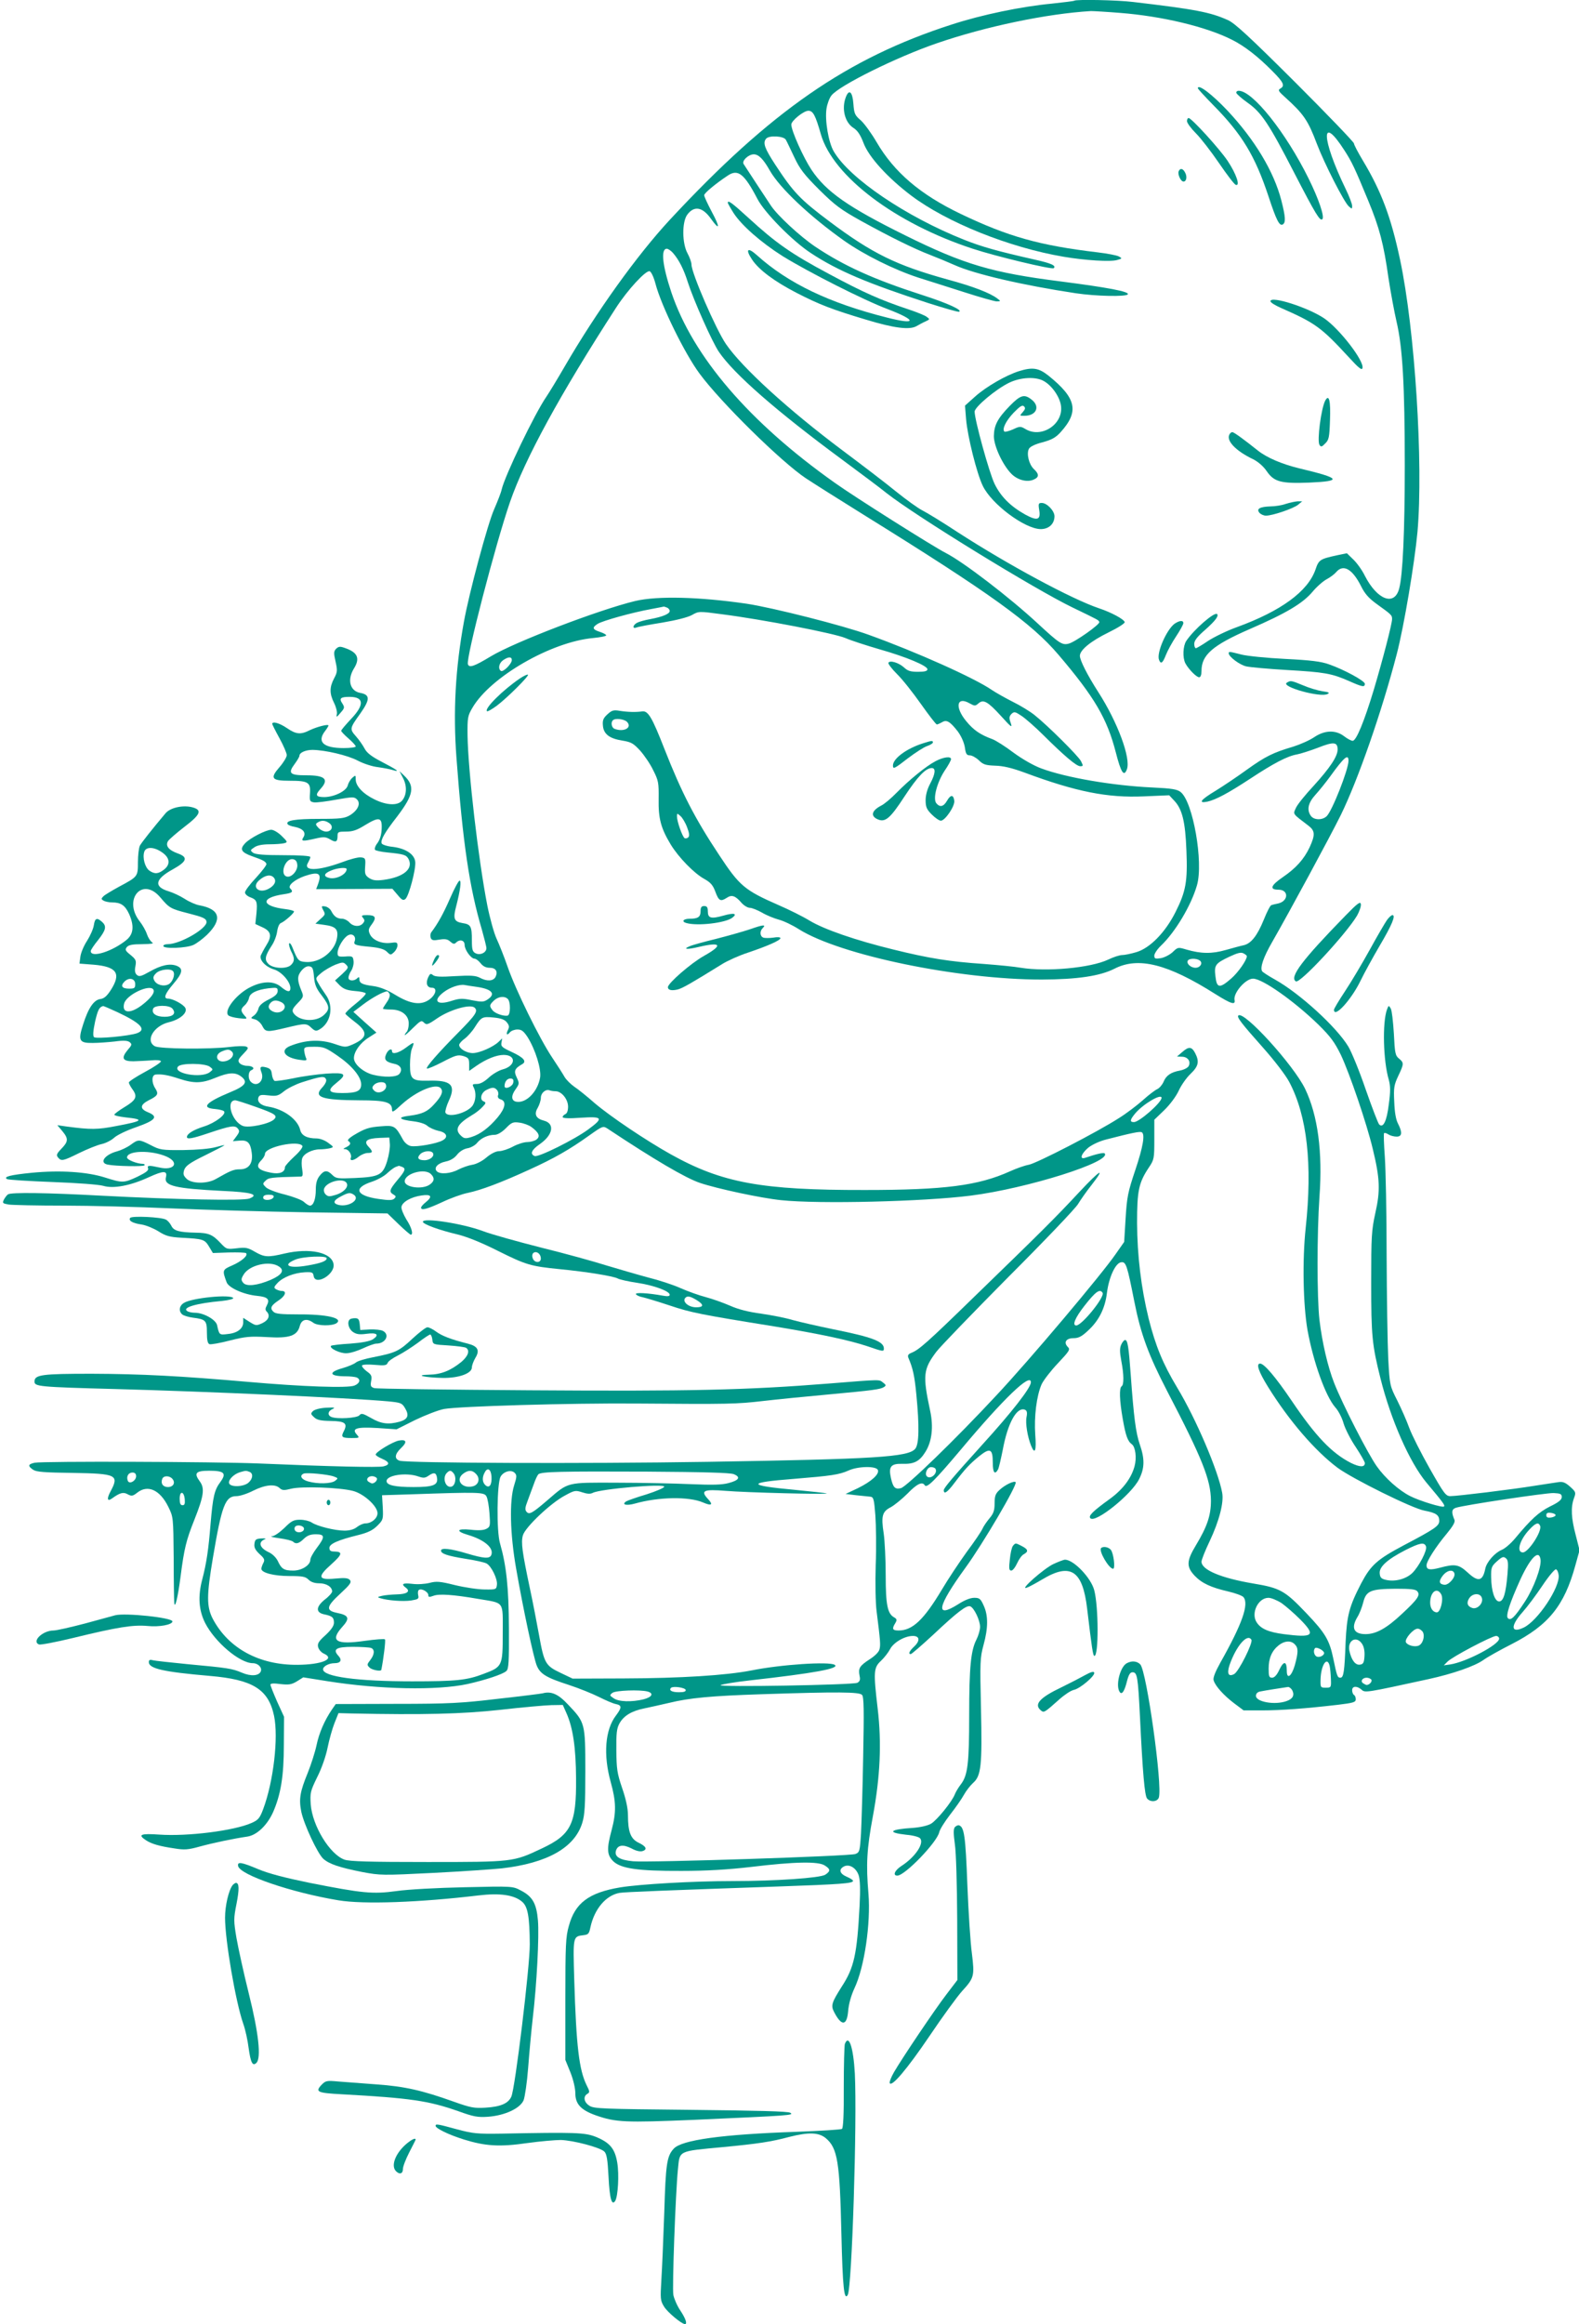 <?xml version="1.0" standalone="no"?>
<!DOCTYPE svg PUBLIC "-//W3C//DTD SVG 20010904//EN"
 "http://www.w3.org/TR/2001/REC-SVG-20010904/DTD/svg10.dtd">
<svg version="1.0" xmlns="http://www.w3.org/2000/svg"
 width="870pt" height="1280pt" viewBox="0 0 870 1280"
 preserveAspectRatio="xMidYMid meet">
<g transform="translate(0,1280) scale(0.1,-0.1)"
fill="#009688" stroke="none">
<path d="M5919 12796 c-2 -2 -58 -9 -124 -16 -168 -16 -385 -61 -551 -115
-575 -185 -997 -477 -1552 -1074 -182 -196 -405 -507 -581 -810 -40 -69 -85
-143 -100 -165 -65 -94 -229 -435 -247 -512 -3 -16 -22 -64 -41 -108 -35 -77
-139 -464 -167 -621 -47 -258 -60 -495 -41 -749 35 -468 71 -713 140 -946 13
-47 25 -93 25 -102 0 -25 -35 -41 -60 -28 -17 9 -20 21 -20 70 0 79 -6 89 -51
96 -48 8 -54 24 -35 95 22 86 29 139 18 139 -5 0 -29 -44 -52 -97 -37 -85 -67
-139 -104 -188 -5 -7 -6 -20 -3 -30 6 -14 14 -16 48 -10 31 5 45 3 60 -11 15
-13 22 -15 31 -6 21 21 48 14 48 -12 0 -27 35 -76 55 -76 7 0 22 -11 33 -25
13 -17 30 -25 50 -25 34 0 47 -21 32 -51 -13 -23 -47 -25 -86 -4 -23 12 -50
14 -136 9 -79 -5 -111 -4 -123 6 -12 10 -16 8 -26 -13 -15 -33 -6 -57 21 -57
30 0 23 -37 -13 -64 -46 -34 -103 -27 -186 23 -47 29 -87 45 -123 50 -62 8
-78 16 -78 39 0 12 -3 13 -12 4 -17 -17 -48 -15 -48 3 0 9 7 27 16 40 8 13 14
36 12 52 -3 26 -6 28 -46 25 -38 -2 -42 0 -42 20 0 29 33 84 58 97 24 13 46
-7 36 -33 -7 -19 2 -23 89 -31 49 -5 75 -13 89 -27 19 -19 21 -19 39 -2 10 9
19 26 19 37 0 17 -5 19 -38 14 -49 -6 -99 15 -114 48 -10 22 -8 30 11 55 27
37 20 50 -26 50 -30 0 -34 -2 -23 -15 10 -12 10 -18 0 -30 -17 -21 -54 -19
-75 5 -10 11 -28 20 -39 20 -28 0 -45 12 -60 41 -6 13 -22 25 -35 27 -20 3
-21 1 -12 -17 15 -27 15 -27 -15 -54 l-26 -24 50 -7 c61 -8 77 -24 69 -71 -12
-76 -96 -140 -174 -133 -39 3 -43 8 -73 83 -7 17 -15 25 -17 18 -2 -6 3 -25
11 -42 20 -38 20 -55 0 -75 -23 -24 -99 -21 -125 5 -23 23 -19 44 18 101 14
20 27 55 30 78 4 26 12 44 22 47 18 7 71 53 71 63 0 4 -21 10 -47 13 -135 16
-140 63 -10 82 48 7 55 13 36 32 -15 15 23 48 79 68 80 27 97 16 73 -48 l-9
-24 210 1 210 1 29 -34 c23 -28 31 -32 43 -22 19 16 58 163 54 204 -4 42 -52
74 -124 83 -31 3 -58 12 -61 19 -7 19 16 59 86 149 91 120 99 167 36 226 l-24
23 20 -39 c23 -44 20 -95 -7 -125 -25 -27 -85 -24 -150 8 -64 31 -104 74 -104
110 0 25 -1 25 -19 9 -11 -10 -22 -29 -25 -42 -8 -31 -74 -63 -128 -64 -48 0
-53 11 -23 44 50 54 27 76 -77 76 -92 0 -103 11 -64 63 14 19 26 39 26 45 0
17 34 32 72 32 71 -1 194 -30 249 -59 32 -17 82 -33 111 -36 29 -4 66 -11 82
-16 45 -14 23 2 -62 46 -56 29 -81 49 -93 72 -9 17 -30 48 -48 68 -35 40 -35
43 24 125 55 78 55 104 -1 114 -56 11 -72 72 -34 134 35 56 21 89 -49 113 -27
10 -35 9 -49 -4 -13 -14 -14 -23 -3 -71 11 -49 10 -58 -8 -92 -26 -49 -26 -84
0 -136 11 -22 18 -50 15 -62 -4 -18 -1 -17 20 8 23 26 24 30 10 52 -19 28 -9
36 40 36 80 0 83 -43 9 -121 -30 -32 -55 -61 -55 -66 0 -4 18 -23 40 -42 22
-19 40 -39 40 -44 0 -5 -30 -9 -67 -9 -109 0 -147 33 -104 91 12 15 21 31 21
33 0 10 -64 -7 -102 -25 -51 -26 -76 -24 -127 11 -41 28 -81 39 -81 23 0 -3
18 -39 40 -79 22 -40 40 -82 40 -93 0 -11 -18 -41 -40 -66 -54 -62 -44 -75 57
-75 101 0 115 -9 111 -68 -3 -44 -1 -47 22 -51 14 -2 69 5 123 15 91 16 99 16
114 1 22 -22 5 -60 -39 -87 -29 -17 -51 -20 -171 -20 -130 0 -185 -9 -172 -29
2 -5 20 -12 39 -15 45 -9 64 -31 48 -57 -15 -23 -6 -24 68 -7 44 10 55 9 79
-5 32 -19 41 -14 41 20 0 21 4 23 47 23 37 0 60 8 105 36 77 47 94 43 91 -20
-1 -33 -9 -59 -23 -79 -13 -16 -18 -33 -13 -38 4 -4 35 -11 68 -14 90 -9 103
-13 116 -36 28 -54 -27 -100 -138 -115 -41 -5 -58 -3 -79 10 -22 15 -25 23
-22 64 3 44 1 47 -23 50 -14 2 -61 -10 -105 -27 -135 -49 -217 -50 -186 -1 6
11 12 24 12 30 0 6 -55 10 -148 10 -108 0 -153 4 -167 13 -17 13 -17 15 6 30
15 11 44 17 84 17 33 0 70 3 81 6 20 5 19 8 -14 40 -19 19 -45 34 -57 34 -29
0 -117 -45 -145 -75 -30 -32 -21 -49 37 -70 63 -22 76 -29 81 -43 2 -6 -24
-40 -57 -76 -34 -36 -61 -72 -61 -81 0 -9 12 -20 27 -26 38 -14 42 -23 36 -90
l-6 -58 39 -18 c48 -22 54 -48 21 -100 -13 -21 -26 -46 -30 -55 -9 -25 26 -63
72 -77 42 -12 91 -68 91 -103 0 -25 -17 -22 -52 7 -38 32 -96 33 -163 1 -78
-36 -154 -131 -127 -158 6 -6 32 -13 59 -16 47 -5 48 -4 30 15 -22 25 -22 36
2 57 11 10 21 28 23 39 4 27 42 46 108 54 46 5 50 4 50 -15 0 -16 -14 -29 -50
-47 -34 -17 -52 -33 -56 -50 -3 -14 -15 -32 -26 -39 -18 -13 -18 -14 6 -20 14
-3 33 -20 41 -36 18 -35 25 -36 133 -10 104 25 111 25 138 -1 18 -17 26 -19
42 -10 65 35 83 129 37 192 -13 19 -32 47 -41 64 -17 29 -16 29 17 57 18 15
53 35 77 45 40 15 44 15 59 0 15 -15 13 -19 -22 -52 l-39 -35 26 -27 c21 -20
39 -27 83 -31 30 -2 58 -8 60 -13 3 -4 -21 -30 -54 -56 -33 -26 -59 -51 -58
-56 1 -4 25 -24 52 -45 74 -56 71 -87 -11 -124 -40 -17 -43 -17 -99 2 -79 27
-160 24 -247 -11 -58 -24 -29 -65 53 -76 39 -6 42 -4 34 13 -4 10 -8 28 -9 39
-1 18 5 20 56 20 51 0 63 -5 127 -49 79 -54 131 -116 131 -158 0 -37 -24 -48
-104 -48 -78 0 -85 14 -31 57 60 48 49 57 -57 50 -51 -4 -133 -15 -183 -26
-49 -10 -95 -16 -102 -14 -6 3 -13 19 -15 36 -2 24 -9 32 -30 38 -34 9 -39 3
-27 -28 17 -46 -26 -84 -59 -51 -17 17 -15 57 3 64 23 9 7 24 -24 24 -16 0
-34 7 -41 15 -11 13 -8 21 20 50 29 30 31 35 16 41 -10 4 -50 3 -89 -2 -115
-14 -388 -11 -414 4 -54 30 -6 112 77 132 62 15 105 52 91 79 -11 20 -69 51
-95 51 -27 0 -18 26 29 81 52 61 56 85 18 100 -37 14 -85 4 -150 -33 -44 -25
-56 -28 -68 -18 -11 9 -14 23 -9 48 6 32 3 38 -27 63 -29 23 -31 29 -20 43 10
12 32 16 85 16 51 1 66 3 54 10 -9 6 -22 26 -28 44 -6 19 -24 51 -39 70 -96
121 13 251 112 134 50 -59 56 -63 154 -88 82 -21 98 -28 101 -46 5 -37 -145
-124 -214 -124 -13 0 -24 -4 -24 -10 0 -17 128 -12 166 6 19 9 52 34 74 55 87
85 73 142 -41 163 -19 3 -56 19 -82 36 -25 16 -64 34 -87 41 -84 25 -77 67 22
121 79 44 86 67 27 88 -50 18 -69 42 -53 68 6 9 46 44 90 78 88 67 99 92 47
107 -51 15 -123 0 -150 -31 -71 -84 -132 -161 -142 -179 -6 -12 -11 -53 -11
-91 0 -80 0 -80 -105 -136 -38 -21 -77 -44 -85 -52 -13 -13 -13 -16 0 -24 8
-5 30 -10 48 -10 48 0 71 -16 93 -63 29 -65 25 -110 -12 -142 -78 -65 -199
-103 -199 -63 0 6 18 33 40 60 44 56 49 77 22 101 -28 25 -39 21 -45 -19 -3
-20 -20 -58 -37 -85 -18 -27 -34 -66 -37 -87 l-5 -39 78 -6 c128 -11 153 -48
95 -139 -22 -34 -37 -47 -57 -50 -36 -4 -67 -48 -96 -140 -29 -89 -22 -103 53
-102 30 0 84 4 121 8 50 7 72 5 83 -4 13 -11 12 -16 -11 -42 -38 -46 -29 -63
31 -63 28 1 72 3 99 5 28 3 51 1 53 -5 1 -5 -38 -32 -87 -58 -50 -27 -90 -53
-90 -59 0 -5 9 -23 21 -39 28 -39 19 -58 -46 -97 -30 -18 -55 -37 -55 -41 0
-5 28 -11 62 -15 106 -11 96 -20 -48 -47 -107 -21 -144 -21 -279 -3 l-49 7 27
-32 c35 -42 34 -58 -5 -98 -26 -27 -29 -35 -18 -48 18 -21 26 -20 117 25 45
22 100 44 123 49 23 5 54 21 69 35 15 14 68 40 121 58 108 38 124 58 66 82
-47 19 -45 41 3 66 51 25 56 35 37 65 -22 33 -21 75 2 77 35 3 68 -3 129 -23
82 -27 125 -26 200 5 73 30 109 32 142 7 39 -30 24 -52 -62 -87 -134 -56 -161
-86 -81 -92 21 -2 43 -7 48 -12 16 -16 -49 -65 -110 -84 -57 -18 -94 -40 -94
-58 0 -14 29 -9 118 21 122 41 146 45 162 26 11 -13 10 -20 -7 -43 l-20 -27
37 3 c44 4 60 -11 67 -67 8 -58 -16 -91 -65 -91 -35 0 -51 -7 -132 -53 -48
-28 -134 -27 -162 1 -18 18 -20 26 -13 49 8 22 31 39 113 79 56 28 105 53 108
56 2 3 -19 -2 -48 -10 -33 -9 -101 -15 -178 -16 -119 -1 -129 1 -179 27 -65
33 -69 33 -111 2 -19 -14 -53 -30 -75 -36 -68 -18 -100 -63 -52 -73 43 -9 198
-12 203 -4 3 4 -1 8 -8 8 -32 0 -88 22 -88 35 0 39 133 42 218 5 73 -33 42
-79 -40 -60 -59 13 -68 12 -62 -5 4 -11 -12 -23 -57 -45 -77 -36 -83 -36 -181
-5 -98 31 -245 41 -402 26 -120 -12 -159 -22 -137 -35 7 -4 119 -11 250 -16
136 -5 256 -14 280 -21 56 -17 150 1 250 47 83 38 105 38 95 -1 -11 -46 52
-61 313 -74 160 -7 203 -20 147 -42 -34 -13 -397 -6 -819 16 -296 16 -494 19
-511 7 -6 -4 -16 -17 -22 -28 -10 -20 -8 -22 26 -28 20 -3 156 -6 302 -6 146
0 411 -7 590 -15 179 -8 521 -18 760 -22 l435 -6 61 -59 c33 -32 64 -58 67
-58 16 0 5 40 -24 84 -16 27 -29 58 -27 69 4 27 53 55 111 63 54 8 62 -6 22
-38 -14 -11 -25 -24 -25 -29 0 -17 32 -9 116 30 46 22 110 45 141 51 72 15
182 56 337 127 139 63 226 113 332 189 76 54 77 54 103 37 258 -171 428 -271
508 -298 95 -32 338 -84 447 -95 207 -22 785 -8 1044 25 314 40 782 188 738
233 -6 5 -44 -3 -108 -25 -32 -10 -20 24 18 56 22 17 62 36 98 45 143 37 188
46 197 40 19 -11 7 -81 -36 -209 -40 -119 -46 -148 -53 -264 l-8 -131 -47 -67
c-77 -112 -474 -583 -658 -779 -225 -242 -494 -502 -525 -510 -32 -8 -43 3
-55 55 -14 64 -1 81 65 79 63 -2 93 14 125 66 36 57 45 138 26 226 -42 196
-38 229 34 325 22 29 202 215 398 413 197 197 369 377 383 401 14 23 46 69 73
103 82 105 50 87 -66 -37 -130 -140 -219 -228 -575 -573 -264 -257 -308 -296
-351 -313 -17 -7 -21 -14 -16 -27 25 -58 34 -99 44 -203 17 -175 15 -272 -6
-298 -38 -46 -220 -57 -1143 -72 -695 -11 -1652 -7 -1698 6 -30 10 -28 36 8
70 35 33 30 49 -13 41 -34 -7 -127 -63 -127 -77 0 -5 16 -15 35 -23 42 -18 45
-33 8 -42 -27 -7 -289 -1 -688 16 -249 10 -1186 13 -1234 4 -37 -8 -39 -18 -8
-39 19 -12 64 -15 219 -17 240 -4 256 -11 207 -102 -22 -41 -18 -58 9 -38 43
31 62 36 86 22 21 -11 28 -10 52 9 58 46 125 16 171 -77 28 -57 28 -57 30
-282 0 -124 2 -234 3 -245 3 -43 20 26 35 143 20 155 31 199 76 312 52 131 58
173 30 211 -34 46 -23 59 52 59 83 0 96 -14 62 -61 -34 -45 -42 -81 -55 -234
-11 -137 -22 -214 -46 -305 -24 -92 -19 -168 16 -238 54 -106 191 -222 263
-222 29 0 52 -24 44 -45 -10 -25 -54 -29 -105 -7 -54 23 -77 26 -302 47 -90 9
-175 18 -187 21 -17 5 -23 2 -23 -10 0 -36 81 -54 335 -76 237 -20 324 -73
355 -220 25 -119 -3 -362 -60 -514 -19 -51 -28 -60 -64 -76 -97 -43 -354 -75
-508 -64 -103 7 -121 0 -74 -31 30 -20 74 -33 156 -45 55 -9 76 -8 140 10 73
20 187 44 263 55 52 8 108 61 141 133 43 98 60 199 60 372 l1 155 -38 83 c-20
46 -37 88 -37 94 0 7 20 8 55 3 47 -5 61 -3 91 15 l35 22 132 -21 c290 -46
605 -52 772 -16 95 21 197 54 215 72 13 11 15 50 14 236 -1 225 -14 345 -49
467 -20 66 -17 330 3 367 16 29 59 41 78 21 12 -12 12 -21 -3 -68 -27 -85 -23
-268 11 -460 39 -224 96 -489 113 -532 19 -47 51 -67 178 -108 55 -18 129 -48
165 -66 36 -18 77 -36 93 -39 34 -7 34 -19 1 -63 -60 -78 -71 -216 -29 -367
30 -108 31 -166 5 -264 -28 -104 -26 -136 8 -171 42 -41 135 -55 377 -54 141
0 255 7 385 22 239 29 369 31 404 8 32 -20 33 -31 3 -51 -28 -18 -272 -35
-512 -35 -214 0 -510 -17 -619 -35 -172 -29 -248 -86 -282 -213 -17 -59 -19
-106 -19 -402 l0 -335 28 -69 c16 -40 27 -88 27 -115 0 -59 31 -92 112 -121
111 -39 162 -41 543 -25 533 24 552 25 529 39 -13 8 -178 12 -549 16 -486 5
-533 6 -558 23 -30 19 -35 51 -11 65 14 8 14 13 -4 48 -41 84 -57 212 -68 579
-7 241 -8 240 51 247 26 3 31 8 38 43 22 102 86 177 161 190 31 5 268 14 871
35 345 12 415 17 415 31 0 5 -16 15 -35 23 -39 17 -45 40 -16 56 30 16 68 -7
82 -48 8 -25 10 -77 5 -171 -14 -264 -30 -338 -98 -442 -55 -87 -61 -104 -43
-139 41 -80 71 -79 78 3 3 39 16 86 35 127 55 116 90 357 77 520 -14 162 -9
248 24 425 41 220 49 406 27 593 -24 204 -23 227 18 265 19 18 41 47 50 64 19
37 80 73 126 73 38 0 41 -27 5 -60 -25 -24 -32 -40 -17 -40 5 0 60 48 123 106
135 127 185 165 205 157 21 -8 54 -77 54 -113 0 -17 -9 -48 -20 -70 -31 -60
-40 -153 -40 -416 0 -266 -8 -331 -45 -380 -14 -18 -29 -43 -34 -56 -15 -40
-98 -142 -131 -162 -19 -11 -59 -20 -99 -23 -130 -8 -147 -26 -37 -38 36 -3
70 -12 76 -20 23 -28 -28 -103 -102 -151 -38 -24 -51 -54 -24 -54 42 0 219
184 231 239 3 15 30 58 60 97 30 38 64 87 76 109 12 22 35 51 50 65 45 39 51
95 44 410 -6 257 -5 280 14 350 26 94 26 163 1 217 -17 38 -23 43 -52 43 -22
0 -54 -13 -88 -35 -130 -82 -117 -15 39 200 97 133 289 460 277 472 -9 9 -59
-15 -89 -43 -22 -20 -27 -33 -27 -74 0 -39 -6 -56 -28 -82 -15 -18 -33 -44
-39 -58 -6 -14 -45 -72 -87 -128 -41 -57 -103 -150 -136 -206 -100 -167 -162
-226 -239 -226 -34 0 -38 9 -18 41 10 17 9 22 -6 31 -37 20 -47 69 -47 232 0
85 -5 189 -11 230 -15 97 -8 121 39 145 20 11 62 45 92 75 52 54 82 68 95 46
11 -18 53 23 198 195 237 283 387 427 387 372 0 -30 -106 -166 -270 -346 -159
-176 -210 -236 -210 -248 0 -26 20 -12 59 40 60 79 82 102 135 146 61 49 76
43 76 -35 0 -54 11 -69 29 -37 5 10 16 59 26 108 27 147 77 238 122 221 11 -5
14 -15 9 -40 -7 -34 5 -108 25 -158 21 -52 30 -29 23 60 -7 99 7 214 35 278
11 23 51 75 90 116 64 68 69 76 54 90 -24 25 -9 48 32 48 27 0 45 9 78 40 61
55 96 124 106 210 11 86 47 164 78 168 27 4 33 -15 73 -217 35 -178 78 -294
180 -491 195 -374 241 -490 242 -605 0 -82 -21 -143 -83 -246 -52 -86 -53
-118 -7 -167 40 -42 90 -65 185 -87 39 -9 77 -23 84 -31 32 -38 -7 -148 -126
-359 -30 -54 -43 -87 -38 -100 9 -31 56 -83 113 -126 l52 -39 102 0 c102 0
240 10 419 31 83 10 97 14 97 30 0 10 -4 21 -10 24 -5 3 -10 15 -10 26 0 24
27 25 52 3 19 -18 24 -17 368 58 133 29 255 71 304 106 22 16 92 55 155 87
203 104 290 211 351 434 l23 83 -21 83 c-25 94 -28 153 -10 203 12 32 11 35
-21 64 -26 23 -40 29 -65 25 -17 -2 -76 -12 -131 -20 -122 -20 -426 -57 -464
-57 -25 0 -35 14 -114 153 -47 83 -98 184 -112 222 -14 39 -44 107 -66 151
-41 81 -42 83 -50 230 -4 82 -8 338 -9 569 0 231 -5 476 -10 545 -5 68 -7 127
-4 129 3 3 14 0 24 -7 11 -7 31 -12 45 -12 30 0 33 22 8 71 -12 22 -19 64 -21
121 -4 77 -1 93 22 142 32 67 32 73 4 96 -20 16 -23 30 -28 136 -4 66 -11 128
-17 139 -11 19 -12 19 -21 -5 -26 -71 -21 -283 10 -387 9 -34 10 -63 0 -135
-11 -93 -31 -133 -53 -111 -6 6 -39 92 -74 192 -34 100 -78 207 -96 237 -65
108 -268 293 -404 369 -36 20 -68 41 -71 46 -12 20 7 77 55 160 99 173 318
578 378 699 96 196 226 569 309 888 40 154 98 500 114 672 33 376 -14 1115
-96 1500 -50 235 -103 376 -205 546 -27 45 -49 87 -49 94 0 7 -145 158 -322
335 -253 252 -334 327 -372 344 -97 44 -182 60 -522 100 -88 11 -316 15 -325
7z m252 -67 c231 -18 475 -76 617 -148 70 -35 144 -93 223 -173 62 -62 70 -81
43 -96 -14 -8 -10 -15 27 -48 102 -92 126 -127 175 -257 42 -110 149 -319 175
-343 18 -16 19 -16 19 2 0 11 -16 53 -36 94 -135 279 -138 417 -6 211 40 -62
56 -95 131 -277 61 -147 85 -238 111 -424 12 -78 32 -187 45 -243 33 -141 45
-349 45 -791 0 -365 -11 -605 -31 -678 -26 -98 -121 -62 -189 71 -15 31 -44
71 -64 90 l-35 34 -58 -12 c-90 -20 -97 -24 -115 -78 -42 -120 -189 -228 -433
-317 -56 -20 -127 -55 -159 -76 -32 -22 -63 -40 -67 -40 -5 0 -9 11 -9 24 0
18 17 40 60 77 56 50 76 76 66 87 -14 14 -128 -85 -170 -148 -18 -28 -21 -91
-5 -123 17 -32 61 -77 76 -77 8 0 13 13 13 35 0 88 61 141 265 230 203 88 293
142 347 206 23 28 59 59 78 69 19 10 43 28 52 39 39 46 89 18 137 -77 21 -43
44 -68 87 -99 82 -59 84 -61 84 -83 0 -26 -52 -226 -101 -390 -52 -172 -96
-280 -116 -280 -8 0 -29 11 -47 25 -47 36 -107 34 -165 -5 -25 -17 -77 -40
-115 -52 -112 -33 -154 -54 -256 -127 -52 -38 -130 -90 -172 -116 -83 -50 -99
-71 -45 -60 47 11 113 46 235 126 129 85 205 125 258 134 21 4 74 21 116 37
86 34 108 32 108 -10 0 -38 -42 -101 -134 -202 -43 -46 -86 -99 -95 -118 -17
-38 -23 -30 69 -100 36 -28 37 -50 6 -118 -31 -66 -76 -116 -148 -165 -67 -46
-75 -69 -24 -69 58 0 56 -63 -2 -76 -15 -3 -32 -7 -37 -9 -6 -1 -25 -38 -42
-81 -36 -88 -70 -131 -111 -140 -15 -3 -59 -15 -98 -26 -77 -22 -136 -21 -216
2 -47 14 -48 14 -76 -13 -16 -15 -45 -30 -65 -34 -32 -5 -37 -3 -37 14 0 10
16 35 36 54 80 76 167 222 199 333 37 126 -22 461 -90 514 -19 15 -48 20 -157
25 -216 10 -474 54 -611 105 -41 15 -104 51 -153 87 -45 34 -97 67 -116 74
-68 25 -104 50 -145 100 -64 78 -51 138 20 97 27 -15 31 -15 48 0 27 24 51 11
124 -69 57 -63 64 -68 54 -39 -10 28 -9 36 4 50 15 14 20 13 56 -11 22 -15 75
-61 118 -104 118 -117 184 -173 205 -173 17 0 17 2 4 28 -15 29 -183 196 -256
254 -25 20 -79 53 -120 73 -41 21 -93 50 -115 65 -96 66 -415 209 -679 304
-140 51 -527 149 -672 171 -261 38 -491 44 -614 15 -199 -48 -663 -225 -796
-305 -91 -55 -119 -65 -126 -43 -11 33 152 661 232 893 83 240 276 593 583
1068 65 101 167 211 187 203 9 -4 23 -35 32 -70 32 -121 160 -382 242 -493
117 -159 452 -488 586 -577 36 -24 180 -115 320 -202 695 -431 923 -595 1072
-770 200 -235 268 -352 316 -538 29 -113 45 -136 61 -93 23 60 -51 260 -158
426 -61 95 -101 175 -101 199 0 32 60 81 158 129 51 25 91 50 89 57 -5 16 -73
53 -142 76 -149 50 -502 240 -780 420 -82 54 -169 107 -193 119 -24 12 -89 59
-145 104 -56 46 -190 148 -297 228 -295 221 -550 453 -640 584 -55 80 -190
391 -190 438 0 12 -10 40 -22 62 -30 55 -31 173 -1 213 38 51 85 42 131 -24
49 -68 50 -46 3 41 -22 42 -41 82 -41 90 0 11 62 63 130 108 56 38 91 10 163
-128 39 -76 195 -234 295 -299 147 -97 313 -167 646 -275 88 -28 164 -50 170
-48 23 8 -62 47 -202 92 -267 86 -431 160 -591 267 -84 57 -207 171 -243 225
-23 34 -131 199 -151 230 -11 17 27 53 56 53 27 0 53 -26 89 -90 55 -96 219
-251 408 -385 112 -79 278 -161 410 -204 52 -16 166 -53 252 -80 87 -28 168
-51 180 -51 23 1 23 1 3 16 -39 30 -131 66 -275 105 -282 78 -414 143 -648
318 -164 123 -200 161 -301 315 -58 89 -69 119 -50 142 16 20 99 15 109 -6 5
-8 25 -51 46 -95 31 -66 54 -96 138 -180 88 -87 118 -109 231 -172 167 -92
292 -153 380 -187 39 -15 99 -40 135 -56 111 -50 381 -112 667 -155 114 -17
279 -20 287 -6 10 15 -113 38 -370 71 -378 48 -532 93 -859 255 -313 155 -433
239 -514 360 -45 68 -111 215 -111 249 0 21 68 76 94 76 26 0 39 -25 69 -130
67 -231 411 -491 837 -630 127 -42 437 -116 446 -107 15 14 -14 27 -104 47
-208 47 -293 71 -391 110 -319 127 -630 337 -717 486 -29 49 -50 172 -40 236
4 26 16 58 27 72 43 55 358 211 579 287 269 93 610 164 851 178 14 0 86 -4
160 -10z m-2464 -1321 c34 -39 60 -90 83 -163 32 -99 133 -327 171 -383 83
-122 318 -327 677 -592 97 -72 209 -155 247 -186 160 -126 821 -532 1025 -630
147 -71 143 -69 147 -80 4 -13 -135 -111 -169 -119 -36 -9 -51 1 -169 110
-155 144 -412 341 -509 390 -70 36 -503 309 -612 387 -470 333 -780 694 -899
1048 -50 150 -59 240 -25 240 7 0 22 -10 33 -22z m-33 -1954 c9 -3 16 -12 16
-19 0 -16 -39 -32 -108 -45 -29 -5 -61 -14 -72 -20 -24 -13 -27 -35 -3 -26 9
4 73 16 142 27 77 13 141 29 164 42 37 21 38 21 165 4 226 -29 618 -105 680
-131 32 -14 116 -41 188 -62 148 -42 264 -91 264 -110 0 -10 -15 -14 -52 -14
-41 0 -57 5 -77 24 -29 26 -77 41 -86 26 -3 -5 18 -33 47 -62 30 -29 89 -104
132 -165 44 -62 83 -113 88 -113 4 0 17 6 28 12 25 16 44 5 87 -50 19 -26 34
-59 39 -87 5 -37 10 -45 27 -45 12 0 34 -12 50 -27 24 -24 38 -28 90 -30 44
-1 91 -12 162 -38 285 -106 457 -140 658 -131 l139 6 29 -31 c43 -46 60 -115
66 -274 7 -169 -3 -225 -60 -338 -56 -112 -141 -199 -216 -221 -30 -9 -65 -16
-78 -16 -14 0 -48 -11 -77 -25 -97 -46 -339 -68 -481 -45 -33 6 -125 15 -205
21 -190 13 -301 31 -496 79 -209 51 -383 111 -464 160 -36 22 -112 60 -170 85
-187 82 -215 105 -327 275 -135 203 -208 346 -302 585 -68 174 -90 211 -122
207 -35 -5 -79 -4 -124 3 -34 6 -44 3 -68 -19 -23 -21 -28 -33 -25 -63 4 -46
36 -71 108 -82 48 -8 60 -15 97 -55 23 -26 56 -74 72 -108 29 -57 31 -69 30
-157 -2 -109 12 -162 67 -253 43 -70 128 -158 185 -189 34 -19 47 -34 60 -69
19 -52 29 -57 63 -35 28 19 48 12 83 -29 13 -14 33 -26 45 -26 11 0 41 -12 66
-26 25 -15 67 -32 93 -39 27 -7 77 -31 111 -53 229 -143 877 -277 1338 -277
196 1 320 19 401 60 131 67 293 26 554 -139 89 -56 113 -63 107 -33 -7 39 61
117 102 117 52 0 227 -124 360 -253 68 -67 90 -98 124 -167 48 -102 142 -376
176 -519 39 -161 42 -228 14 -351 -21 -96 -23 -128 -23 -385 0 -293 5 -342 51
-526 57 -228 160 -462 253 -574 94 -112 104 -126 97 -132 -8 -8 -135 31 -186
57 -62 31 -139 100 -184 164 -48 67 -190 344 -235 459 -35 89 -66 222 -81 347
-14 123 -14 477 0 679 18 246 -9 448 -79 594 -64 132 -338 433 -368 404 -9 -9
14 -40 136 -177 63 -71 126 -153 145 -190 98 -186 128 -451 90 -804 -19 -178
-14 -422 10 -561 32 -176 99 -364 153 -426 17 -18 38 -59 46 -89 9 -30 39 -89
67 -130 27 -41 50 -81 50 -88 0 -24 -28 -23 -77 1 -105 54 -193 145 -326 342
-90 133 -152 205 -174 205 -24 0 -8 -45 44 -129 117 -188 260 -353 383 -445
83 -61 414 -225 479 -236 63 -12 81 -24 81 -56 0 -28 -23 -44 -196 -135 -147
-78 -181 -109 -234 -209 -67 -129 -79 -178 -86 -324 -6 -164 -11 -196 -29
-196 -16 0 -19 9 -39 106 -21 101 -44 140 -148 249 -119 125 -144 139 -294
164 -177 30 -284 75 -284 120 0 10 20 61 45 113 52 110 79 213 69 266 -22 122
-145 409 -247 578 -80 133 -120 231 -158 381 -42 172 -63 347 -64 528 0 177 9
221 65 305 29 43 30 50 30 154 l0 109 55 53 c32 31 65 76 79 106 13 29 42 71
65 93 45 43 50 68 26 115 -19 36 -35 38 -72 5 l-28 -24 27 -1 c32 0 51 -26 37
-52 -5 -9 -26 -20 -47 -24 -50 -9 -77 -27 -91 -62 -7 -16 -22 -34 -34 -40 -12
-5 -49 -33 -82 -63 -33 -29 -91 -73 -130 -97 -116 -75 -455 -250 -497 -257
-22 -4 -68 -20 -103 -36 -175 -79 -361 -103 -800 -103 -570 -1 -787 39 -1070
197 -136 76 -331 207 -418 281 -42 37 -93 78 -113 91 -20 14 -44 38 -53 53 -9
16 -40 65 -69 108 -69 103 -201 372 -245 499 -19 55 -47 125 -61 155 -14 30
-37 113 -51 183 -49 249 -106 738 -109 937 -1 98 1 108 27 152 99 170 434 363
665 384 40 4 72 10 72 15 0 4 -16 13 -35 19 -41 13 -44 24 -12 44 26 17 192
63 292 81 39 7 71 14 72 14 1 1 8 -2 17 -5z m-854 -289 c0 -21 -47 -68 -60
-60 -17 11 -11 43 12 59 29 20 48 20 48 1z m634 -340 c32 -32 -16 -59 -68 -39
-16 6 -22 35 -9 47 12 13 61 7 77 -8z m3976 -215 c0 -48 -91 -279 -121 -306
-24 -22 -69 -21 -86 2 -24 33 -16 72 25 117 21 23 58 69 82 102 75 104 100
126 100 85z m-3644 -367 c12 -31 14 -47 6 -55 -5 -5 -15 -7 -20 -4 -12 7 -42
92 -42 119 0 19 1 19 20 2 10 -9 27 -37 36 -62z m-1971 23 c24 -17 13 -46 -18
-46 -13 0 -32 9 -43 21 -16 17 -16 22 -4 29 21 14 43 12 65 -4z m-924 -159
c45 -30 50 -67 13 -96 -32 -25 -52 -26 -81 -6 -24 17 -39 71 -28 104 9 28 52
28 96 -2z m747 -69 c4 -31 -30 -71 -56 -66 -43 8 -12 102 31 96 15 -2 23 -11
25 -30z m272 -25 c-1 -29 -59 -58 -97 -48 -32 8 -29 24 10 40 34 15 87 20 87
8z m-401 -47 c16 -19 4 -44 -31 -62 -53 -27 -93 11 -50 48 33 29 64 34 81 14z
m5361 -432 c0 -21 -47 -89 -86 -123 -64 -56 -80 -54 -87 11 -8 63 -1 72 77
109 45 21 64 26 78 18 10 -5 18 -12 18 -15z m-261 -23 c21 -13 5 -41 -22 -41
-27 0 -52 24 -42 40 8 12 45 13 64 1z m-4879 -91 c4 -44 13 -65 43 -103 43
-57 46 -75 13 -106 -45 -43 -140 -36 -170 11 -8 14 -4 24 24 53 33 34 34 37
21 68 -24 58 -24 81 -1 110 15 18 30 27 44 25 18 -3 22 -11 26 -58z m-775 29
c11 -17 -4 -58 -26 -70 -27 -14 -66 -4 -79 21 -8 15 -6 24 10 40 22 22 84 28
95 9z m-210 -69 c0 -22 -4 -25 -34 -25 -39 0 -49 15 -25 39 25 25 59 17 59
-14z m1880 -15 c86 -12 109 -39 61 -70 -21 -14 -32 -14 -85 -4 -52 11 -68 11
-112 -3 -83 -27 -107 0 -44 48 36 27 87 44 115 39 8 -2 38 -6 65 -10z m-1780
-15 c10 -16 -13 -47 -62 -85 -65 -50 -113 -46 -99 8 12 48 141 109 161 77z
m1302 -26 c3 -8 -4 -28 -16 -44 -11 -16 -21 -32 -21 -35 0 -3 20 -5 44 -5 60
0 100 -33 98 -80 0 -18 -6 -38 -11 -43 -6 -6 -11 -14 -11 -18 0 -3 20 14 45
39 42 41 47 44 61 30 14 -14 21 -12 72 23 70 48 181 80 206 60 22 -19 9 -39
-93 -142 -105 -106 -176 -187 -169 -194 3 -3 42 13 86 36 71 37 84 41 114 33
29 -9 33 -14 33 -46 l0 -36 40 28 c55 38 111 60 150 60 71 0 67 -61 -6 -80
-22 -6 -57 -27 -77 -46 -24 -22 -46 -34 -64 -34 -25 0 -27 -2 -18 -19 15 -29
12 -73 -6 -100 -30 -42 -138 -70 -150 -38 -2 7 6 37 20 67 39 85 11 112 -115
108 -89 -2 -100 8 -100 88 0 32 4 72 10 87 16 41 15 42 -31 8 -41 -31 -78 -40
-78 -21 0 19 -21 10 -32 -15 -14 -31 -3 -44 44 -54 36 -7 48 -32 28 -56 -15
-18 -83 -20 -146 -4 -53 14 -104 58 -104 91 0 36 35 85 82 114 l42 27 -64 57
-63 57 54 41 c49 37 111 71 132 72 4 0 10 -7 14 -16z m651 -26 c16 -16 15 -85
0 -91 -20 -6 -72 11 -85 30 -18 23 -16 29 9 53 24 22 58 26 76 8z m-1247 -18
c44 -24 -1 -72 -47 -51 -26 12 -31 30 -12 49 15 15 33 15 59 2z m-905 -54
c128 -60 163 -96 110 -116 -43 -16 -227 -33 -238 -22 -7 7 -5 34 6 86 15 64
23 80 44 85 2 1 37 -14 78 -33z m304 19 c22 -27 4 -45 -43 -45 -47 0 -74 19
-63 45 7 20 89 21 106 0z m1842 -75 c14 -17 15 -26 7 -42 -13 -25 -6 -34 11
-13 7 8 25 15 41 15 23 0 34 -9 56 -42 43 -69 76 -175 69 -222 -13 -77 -75
-142 -129 -134 -30 4 -33 32 -6 69 21 30 21 33 6 65 -17 35 -12 49 30 73 27
15 8 37 -57 67 -54 25 -61 31 -57 52 l4 23 -21 -20 c-30 -28 -105 -61 -141
-61 -34 0 -75 24 -75 45 0 7 14 23 31 35 16 12 42 41 56 64 35 55 40 58 103
52 40 -4 60 -11 72 -26z m-1514 -162 c16 -16 -2 -44 -34 -52 -50 -13 -68 35
-20 54 29 12 40 12 54 -2z m-122 -83 c19 -15 19 -15 0 -30 -47 -36 -207 -7
-175 31 16 20 148 19 175 -1z m641 -71 c3 -9 -6 -27 -23 -45 -49 -52 1 -68
206 -69 146 0 180 -10 180 -52 0 -17 9 -12 54 30 82 74 190 119 215 88 15 -18
3 -45 -38 -89 -36 -40 -66 -53 -135 -62 -69 -8 -60 -21 24 -31 32 -4 64 -14
75 -25 12 -10 38 -22 60 -27 47 -9 57 -35 23 -53 -32 -18 -142 -37 -174 -31
-16 3 -33 17 -43 34 -42 77 -48 81 -120 75 -69 -5 -90 -12 -155 -51 -22 -14
-34 -26 -27 -30 17 -11 13 -22 -11 -34 -18 -8 -19 -11 -6 -11 19 -1 38 -30 31
-48 -7 -19 16 -16 44 7 14 11 36 20 49 20 29 0 30 7 4 35 -28 30 -9 45 61 48
l54 2 3 -35 c2 -19 -5 -62 -15 -95 -24 -77 -44 -87 -179 -93 -93 -4 -103 -3
-123 17 -28 28 -45 27 -70 -5 -15 -19 -21 -41 -21 -76 0 -52 -13 -88 -32 -88
-7 0 -21 9 -33 20 -11 11 -59 29 -105 41 -47 11 -94 29 -105 40 -18 18 -19 20
-2 36 17 17 29 19 195 23 10 0 12 10 7 40 -4 21 -4 48 0 60 8 26 55 50 97 50
18 0 43 3 56 6 22 6 22 7 -10 30 -18 14 -46 24 -64 24 -52 0 -83 16 -90 47
-14 58 -90 114 -175 128 -42 6 -64 27 -55 51 5 14 16 16 56 11 43 -5 53 -3 85
23 20 16 64 38 98 49 107 34 126 37 134 15z m1031 -16 c-3 -23 -48 -41 -48
-20 0 24 14 42 32 42 14 0 19 -6 16 -22z m-704 -7 c19 -31 -36 -64 -62 -38
-13 13 -13 19 -2 31 14 17 55 22 64 7z m615 -35 c6 -7 9 -20 5 -29 -3 -10 2
-18 15 -22 32 -10 26 -47 -17 -99 -48 -57 -96 -93 -144 -108 -33 -10 -41 -9
-58 7 -37 34 -20 65 60 113 20 11 46 32 58 45 20 21 21 25 7 31 -24 9 -15 48
15 63 32 16 45 16 59 -1z m322 -6 c33 0 69 -44 69 -85 0 -22 -6 -38 -15 -41
-8 -4 -15 -11 -15 -16 0 -7 33 -9 100 -4 121 8 127 -1 43 -63 -75 -56 -276
-156 -297 -148 -28 11 -17 35 30 67 71 50 82 112 21 128 -44 11 -56 35 -34 71
9 16 17 41 17 55 0 26 26 49 48 41 8 -3 22 -5 33 -5z m3339 -37 c-2 -27 -123
-133 -152 -133 -25 0 -22 13 7 48 44 52 146 112 145 85z m-4994 -48 c111 -39
125 -49 104 -70 -25 -25 -141 -49 -172 -36 -61 24 -95 141 -42 141 7 0 57 -16
110 -35z m1522 -112 c42 -31 50 -52 28 -69 -11 -8 -34 -14 -51 -14 -18 0 -53
-11 -79 -25 -26 -14 -60 -25 -76 -25 -17 0 -44 -13 -70 -35 -23 -20 -57 -37
-78 -40 -20 -3 -54 -15 -76 -26 -42 -23 -101 -28 -119 -10 -19 19 5 45 49 54
25 5 47 18 62 37 14 18 36 32 58 36 19 3 43 17 53 30 21 26 60 44 97 44 15 0
39 14 61 36 32 33 40 36 76 31 22 -3 52 -14 65 -24z m-1262 -104 c4 -7 -15
-32 -45 -59 -28 -26 -51 -52 -51 -58 0 -28 -29 -40 -76 -31 -74 14 -89 34 -54
69 11 11 20 27 20 35 0 38 185 77 206 44z m719 -39 c11 -17 -15 -40 -46 -40
-35 0 -44 13 -23 34 18 18 60 21 69 6z m-171 -76 c24 -9 20 -21 -24 -73 -44
-53 -48 -65 -22 -80 14 -8 15 -12 5 -22 -10 -10 -29 -11 -89 -2 -124 18 -139
61 -34 95 30 10 68 31 84 47 17 16 38 31 46 34 8 3 16 6 17 6 1 1 8 -2 17 -5z
m160 -40 c22 -21 20 -40 -6 -58 -40 -29 -138 -16 -138 18 0 43 110 74 144 40z
m-466 -47 c17 -21 -12 -54 -59 -68 -33 -10 -42 -10 -55 3 -8 8 -12 22 -8 32
14 37 100 60 122 33z m40 -66 c41 -26 -26 -71 -83 -57 -34 9 -28 26 16 48 38
20 48 21 67 9z m-440 -13 c-7 -20 -58 -23 -58 -4 0 11 10 16 31 16 20 0 29 -4
27 -12z m4567 -528 c14 -22 -114 -180 -145 -180 -24 0 -6 43 45 108 61 78 85
96 100 72z m-1238 -976 c9 -23 -35 -63 -110 -100 l-68 -32 58 -7 c32 -3 67 -7
78 -8 18 -2 21 -12 28 -102 4 -55 6 -179 2 -275 -3 -97 -1 -211 5 -255 21
-166 22 -184 16 -208 -3 -15 -25 -37 -55 -56 -55 -36 -63 -49 -55 -90 5 -22 2
-31 -12 -39 -25 -12 -774 -25 -754 -13 8 5 80 17 160 26 357 40 500 66 469 86
-31 19 -296 2 -459 -31 -139 -27 -387 -43 -705 -44 l-280 -1 -67 32 c-82 39
-90 52 -118 208 -12 66 -34 181 -50 255 -43 204 -50 254 -39 294 12 44 154
179 233 220 51 28 57 29 94 17 27 -9 45 -10 58 -3 42 22 394 52 394 34 0 -6
-44 -25 -97 -42 -54 -16 -105 -34 -113 -39 -27 -18 1 -25 48 -12 131 37 297
40 376 6 46 -20 57 -13 28 18 -45 48 -26 56 98 46 105 -9 569 -21 555 -14 -5
2 -86 11 -179 20 -262 24 -263 40 -3 60 208 17 250 23 302 46 52 24 153 26
162 3z m317 7 c15 -24 -27 -62 -47 -42 -14 14 2 51 23 51 10 0 21 -4 24 -9z
m-2446 -42 c3 -46 -11 -67 -32 -50 -19 16 -21 44 -5 72 15 29 34 18 37 -22z
m-1334 25 c22 -8 20 -37 -4 -59 -27 -25 -103 -27 -108 -3 -4 19 27 50 61 60
31 9 33 9 51 2z m1125 -8 c18 -22 10 -70 -13 -74 -32 -7 -50 50 -24 76 16 16
23 15 37 -2z m125 -5 c23 -25 13 -59 -19 -67 -58 -14 -97 34 -55 68 29 23 53
23 74 -1z m1419 0 c40 -16 29 -34 -29 -49 -37 -10 -89 -11 -209 -6 -88 4 -270
8 -405 8 -281 1 -266 5 -382 -95 -85 -73 -102 -83 -117 -65 -9 10 -8 24 5 57
9 24 24 66 34 92 9 27 21 52 26 57 15 15 127 17 599 15 309 -2 459 -6 478 -14z
m-3293 -11 c0 -26 -38 -47 -46 -25 -9 23 3 45 26 45 13 0 20 -7 20 -20z m1090
-2 c24 -9 24 -10 6 -24 -23 -16 -95 -18 -148 -3 -37 10 -50 32 -25 43 17 7
135 -4 167 -16z m568 -8 c6 -39 -21 -50 -129 -50 -103 0 -149 10 -149 33 0 33
110 49 176 25 27 -9 36 -9 56 5 29 20 42 17 46 -13z m-1458 -5 c18 -21 5 -45
-25 -45 -27 0 -41 20 -31 45 7 19 40 19 56 0z m1126 4 c6 -10 -11 -29 -26 -29
-3 0 -11 4 -19 9 -17 11 -5 31 19 31 10 0 22 -5 26 -11z m-536 -54 c15 -14 25
-14 65 -4 56 14 266 7 339 -12 60 -15 136 -84 136 -123 0 -28 -33 -56 -66 -56
-12 0 -33 -9 -47 -20 -16 -13 -40 -20 -69 -20 -53 0 -152 25 -181 45 -12 8
-40 15 -63 15 -36 0 -48 -6 -87 -45 -26 -25 -56 -46 -69 -46 -13 -1 6 -6 42
-11 36 -5 69 -13 75 -19 15 -15 33 -10 59 16 19 18 36 25 66 25 51 0 52 -14 5
-76 -19 -25 -35 -54 -35 -64 0 -30 -47 -60 -94 -60 -51 0 -65 9 -85 52 -9 19
-30 40 -50 49 -51 24 -61 56 -21 72 8 4 -1 5 -20 4 -30 -2 -35 -6 -38 -29 -3
-21 5 -35 28 -57 27 -24 30 -32 21 -49 -6 -11 -11 -26 -11 -32 0 -22 69 -40
155 -40 72 0 88 -3 105 -20 13 -13 33 -20 59 -20 40 0 71 -20 71 -45 0 -7 -18
-28 -41 -45 -49 -40 -50 -71 -3 -81 44 -9 54 -17 54 -46 0 -17 -14 -38 -46
-68 -39 -35 -46 -47 -41 -67 4 -14 18 -30 33 -36 62 -29 -14 -60 -146 -61
-212 -2 -382 91 -468 254 -34 67 -34 127 1 335 49 290 68 340 130 340 18 0 59
13 92 30 66 33 120 38 145 15z m-522 -63 c2 -24 -1 -32 -12 -32 -12 0 -16 10
-16 36 0 45 24 42 28 -4z m1662 17 c7 -11 14 -54 17 -94 5 -68 4 -74 -17 -85
-15 -8 -43 -10 -86 -5 -78 8 -86 -8 -14 -29 90 -27 142 -72 127 -110 -9 -22
-40 -20 -137 9 -87 26 -140 32 -140 15 0 -17 35 -29 134 -45 54 -8 107 -20
117 -26 26 -14 61 -85 57 -117 -3 -26 -5 -27 -68 -26 -36 0 -109 11 -163 24
-84 21 -103 22 -141 12 -24 -6 -66 -9 -95 -5 -53 6 -63 -1 -34 -22 26 -20 5
-35 -50 -36 -29 -1 -65 -4 -82 -8 -26 -6 -27 -8 -10 -13 42 -13 124 -19 169
-13 41 7 45 9 40 30 -3 13 -1 26 5 29 15 9 51 -12 51 -29 0 -12 5 -12 28 -4
30 12 109 7 247 -17 147 -25 135 -8 135 -189 0 -182 -2 -185 -106 -224 -91
-35 -151 -41 -394 -41 -303 0 -490 26 -490 66 0 17 32 34 64 34 33 0 42 17 21
40 -34 37 -13 50 79 50 46 0 91 -3 100 -6 22 -8 20 -36 -4 -67 -18 -23 -19
-27 -4 -41 12 -13 62 -23 65 -13 12 60 25 164 20 168 -3 4 -53 0 -111 -8 -159
-23 -194 -1 -124 77 43 47 37 64 -29 77 -63 13 -60 34 17 105 55 51 64 63 54
76 -10 11 -27 13 -81 8 -95 -9 -100 9 -21 79 60 54 64 69 16 70 -20 0 -27 5
-27 20 0 22 46 43 160 71 52 13 79 26 104 51 32 32 33 35 30 101 l-4 67 160 5
c374 13 403 12 415 -11z m5925 -4 c0 -15 -17 -29 -65 -52 -63 -32 -105 -71
-194 -178 -22 -26 -54 -54 -72 -61 -38 -16 -82 -66 -90 -102 -14 -71 -39 -77
-97 -23 -49 45 -70 49 -152 27 -57 -15 -75 -12 -75 13 0 22 50 101 112 175 33
40 47 64 42 75 -18 42 -16 59 8 67 47 15 494 82 538 81 38 -2 45 -5 45 -22z
m-34 -100 c0 -5 -12 -11 -26 -13 -18 -2 -25 1 -25 13 0 12 7 15 25 13 14 -2
26 -7 26 -13z m-85 -59 c11 -30 -65 -146 -95 -146 -37 0 -19 67 34 124 35 38
52 45 61 22z m-6811 -16 c0 -18 -33 -26 -47 -12 -6 6 -7 15 -3 22 10 16 50 8
50 -10z m6182 -97 c8 -21 -39 -111 -76 -147 -34 -32 -92 -48 -141 -38 -29 6
-36 13 -38 36 -4 36 41 77 140 128 81 41 106 46 115 21z m631 -72 c6 -41 -37
-157 -86 -232 -57 -87 -78 -107 -94 -91 -13 13 12 87 68 211 57 124 104 170
112 112z m-182 -81 c-9 -105 -22 -150 -46 -150 -24 0 -43 56 -44 133 -1 54 2
61 32 88 28 25 36 28 49 17 13 -10 14 -27 9 -88z m282 -5 c8 -67 -116 -253
-193 -289 -71 -34 -74 9 -6 85 26 29 76 96 110 147 34 51 68 91 74 89 7 -2 13
-16 15 -32z m-575 11 c9 -22 -32 -68 -56 -64 -29 4 -31 20 -7 51 23 29 55 35
63 13z m-204 -100 c18 -21 3 -43 -84 -124 -85 -80 -143 -112 -201 -112 -65 0
-81 34 -45 94 11 17 25 53 32 80 16 65 41 75 180 76 81 0 109 -3 118 -14z
m132 -17 c14 -26 -4 -99 -24 -99 -21 0 -37 22 -37 53 0 60 38 88 61 46z m224
-20 c9 -29 -25 -64 -53 -55 -28 9 -33 30 -16 55 20 28 61 28 69 0z m-1104 -28
c24 -17 70 -57 103 -90 88 -89 73 -102 -91 -81 -83 11 -126 29 -149 65 -33 50
8 135 65 135 15 0 47 -13 72 -29z m779 -160 c12 -24 -1 -66 -25 -75 -23 -8
-62 3 -69 20 -7 18 41 74 65 74 10 0 23 -9 29 -19z m420 -36 c0 -33 -182 -129
-270 -142 l-35 -5 20 20 c24 26 243 141 268 142 9 0 17 -7 17 -15z m-1365 -6
c10 -16 -70 -176 -95 -189 -32 -17 -41 3 -25 51 37 105 98 175 120 138z m610
-23 c10 -15 15 -40 13 -68 -2 -35 -7 -44 -25 -46 -25 -4 -47 25 -58 76 -12 58
39 86 70 38z m-371 -2 c20 -20 20 -43 0 -116 -18 -61 -44 -80 -44 -30 0 53
-16 57 -40 8 -14 -31 -28 -46 -41 -46 -16 0 -19 7 -19 50 0 58 18 99 56 129
32 25 67 27 88 5z m160 -43 c9 -13 -19 -32 -38 -25 -16 6 -22 35 -10 47 7 7
40 -8 48 -22z m32 -75 c3 -13 6 -45 7 -72 2 -48 1 -49 -28 -49 -29 0 -30 1
-29 45 2 79 36 131 50 76z m230 -77 c6 -10 -11 -29 -26 -29 -3 0 -11 4 -19 9
-17 11 -5 31 19 31 10 0 22 -5 26 -11z m-3778 -56 c2 -9 -9 -13 -37 -13 -39 0
-57 10 -44 24 12 11 76 2 81 -11z m3342 -2 c14 -28 3 -48 -32 -60 -65 -23
-168 -4 -168 29 0 12 8 21 23 24 23 5 132 22 154 25 7 0 17 -8 23 -18z m-3552
-7 c36 -10 25 -31 -22 -43 -65 -16 -138 -14 -165 6 -23 15 -23 17 -6 30 19 13
149 18 193 7z m1182 -19 c10 -12 11 -86 6 -338 -3 -177 -9 -368 -12 -425 -6
-98 -8 -104 -31 -113 -32 -12 -1138 -48 -1225 -40 -75 7 -104 26 -94 59 10 31
39 35 85 12 25 -14 48 -19 61 -15 29 9 20 27 -23 47 -42 21 -57 59 -57 150 0
38 -11 89 -32 150 -28 82 -31 106 -32 208 -1 93 2 121 17 148 23 42 67 69 137
83 30 6 91 20 135 30 114 28 236 39 510 48 424 14 541 13 555 -4z"/>
<path d="M6600 12314 c0 -4 38 -45 85 -93 158 -160 230 -279 304 -502 44 -134
61 -166 79 -155 17 10 15 42 -8 132 -41 159 -146 334 -297 495 -85 90 -163
149 -163 123z"/>
<path d="M6812 12288 c3 -7 30 -31 61 -53 77 -54 118 -115 258 -387 118 -228
142 -268 155 -255 13 13 -20 111 -76 224 -125 253 -308 483 -385 483 -9 0 -15
-6 -13 -12z"/>
<path d="M4660 12264 c-24 -63 -5 -139 43 -169 22 -14 38 -38 55 -83 29 -77
133 -191 261 -288 197 -149 541 -287 841 -338 117 -20 259 -29 295 -18 29 8
29 9 9 20 -12 6 -64 16 -115 22 -321 38 -495 87 -756 212 -223 107 -366 229
-463 395 -28 48 -67 102 -87 120 -33 28 -37 37 -41 92 -5 66 -24 83 -42 35z"/>
<path d="M6540 12133 c0 -10 22 -40 50 -68 27 -27 84 -101 127 -164 43 -63 84
-117 92 -119 26 -9 3 60 -45 132 -45 67 -199 236 -215 236 -5 0 -9 -8 -9 -17z"/>
<path d="M6494 11856 c-6 -17 12 -56 27 -56 16 0 21 27 9 49 -12 24 -28 27
-36 7z"/>
<path d="M4010 11683 c0 -3 14 -28 31 -55 45 -70 152 -163 270 -238 146 -90
448 -243 581 -293 162 -62 159 -88 -5 -46 -318 80 -545 189 -716 343 -52 47
-66 34 -27 -24 37 -56 123 -120 245 -183 124 -64 197 -92 381 -147 157 -48
243 -58 280 -36 14 8 36 20 50 26 24 11 24 12 6 25 -10 8 -55 26 -100 41 -156
52 -248 93 -438 195 -210 112 -292 170 -443 308 -93 85 -115 101 -115 84z"/>
<path d="M7000 11141 c0 -7 26 -23 58 -37 191 -84 222 -107 376 -274 53 -58
70 -71 73 -57 10 39 -126 215 -210 273 -88 60 -297 127 -297 95z"/>
<path d="M5615 10756 c-71 -22 -180 -85 -240 -138 l-58 -52 6 -75 c8 -95 59
-299 92 -367 49 -101 229 -235 317 -238 46 -1 78 28 78 71 0 29 -41 73 -70 73
-18 0 -20 -4 -14 -40 9 -54 -11 -60 -77 -24 -81 45 -135 99 -169 169 -30 62
-110 353 -110 398 0 25 116 123 190 159 62 30 145 35 190 10 46 -25 90 -89 96
-138 13 -101 -108 -180 -196 -127 -27 16 -31 16 -69 -2 -23 -10 -44 -15 -47
-12 -14 14 9 60 51 104 35 36 48 44 57 35 9 -9 7 -16 -7 -32 -18 -20 -18 -20
9 -20 66 0 89 51 40 89 -40 32 -61 26 -120 -34 -68 -70 -87 -107 -88 -167 0
-54 48 -158 96 -207 34 -35 88 -49 124 -32 30 13 30 30 0 58 -27 26 -41 84
-27 111 6 12 35 26 75 36 51 14 73 26 100 56 103 114 87 187 -67 311 -54 43
-88 48 -162 25z"/>
<path d="M7302 10594 c-23 -43 -46 -222 -32 -244 8 -13 13 -12 32 8 20 19 23
34 26 128 4 106 -5 146 -26 108z"/>
<path d="M6775 10409 c-22 -34 32 -92 131 -139 27 -14 56 -39 74 -66 40 -58
79 -68 233 -62 185 8 175 24 -52 78 -96 23 -181 59 -231 99 -80 64 -132 101
-140 101 -5 0 -12 -5 -15 -11z"/>
<path d="M7085 10025 c-22 -8 -60 -14 -85 -14 -58 -2 -79 -13 -61 -35 8 -9 24
-16 36 -16 37 0 151 39 177 60 l23 19 -25 0 c-14 -1 -43 -7 -65 -14z"/>
<path d="M6472 9365 c-44 -32 -101 -161 -86 -199 10 -26 20 -19 38 27 9 23 34
69 56 102 22 33 40 66 40 73 0 17 -21 15 -48 -3z"/>
<path d="M6770 9202 c0 -19 61 -64 96 -72 22 -5 122 -14 223 -20 209 -12 248
-19 342 -60 76 -34 89 -36 89 -16 0 16 -114 78 -197 107 -44 16 -101 23 -242
30 -101 5 -210 16 -241 24 -67 17 -70 18 -70 7z"/>
<path d="M7090 9040 c-35 -22 187 -84 225 -62 13 7 7 10 -29 15 -25 4 -73 18
-105 32 -68 28 -70 28 -91 15z"/>
<path d="M2864 9063 c-93 -63 -196 -165 -181 -180 4 -3 28 11 54 30 56 42 179
164 172 171 -3 3 -23 -6 -45 -21z"/>
<path d="M5085 8706 c-91 -29 -165 -84 -165 -122 0 -22 8 -18 84 41 40 30 86
60 104 66 18 6 32 15 32 20 0 11 -5 11 -55 -5z"/>
<path d="M5155 8608 c-52 -27 -145 -103 -215 -174 -30 -31 -68 -63 -85 -71
-52 -27 -60 -57 -20 -75 42 -19 69 3 149 126 73 111 117 156 150 156 23 0 20
-32 -9 -86 -16 -30 -25 -63 -25 -91 0 -38 6 -51 34 -79 19 -19 41 -34 50 -34
23 0 77 79 74 109 -4 35 -20 36 -40 1 -19 -33 -39 -38 -59 -14 -20 24 3 113
45 178 20 29 36 58 36 65 0 17 -41 12 -85 -11z"/>
<path d="M3860 7781 c0 -31 -14 -41 -60 -41 -36 0 -47 -16 -17 -24 63 -17 213
1 251 29 32 24 10 29 -49 12 -68 -19 -85 -14 -85 24 0 22 -5 29 -20 29 -15 0
-20 -7 -20 -29z"/>
<path d="M4135 7683 c-38 -13 -124 -37 -190 -54 -66 -16 -131 -34 -144 -40
-42 -17 -16 -20 50 -4 124 29 134 10 27 -50 -71 -40 -198 -150 -198 -172 0
-16 21 -21 56 -12 27 8 68 31 244 140 31 19 94 47 140 62 110 37 180 68 180
80 0 6 -17 7 -39 3 -22 -3 -47 -3 -55 0 -19 7 -21 35 -4 52 21 21 4 20 -67 -5z"/>
<path d="M1800 4525 c0 -8 5 -15 10 -15 6 0 10 7 10 15 0 8 -4 15 -10 15 -5 0
-10 -7 -10 -15z"/>
<path d="M7414 7758 c-240 -246 -311 -340 -274 -363 22 -14 276 260 337 362
13 23 23 52 21 63 -2 17 -17 7 -84 -62z"/>
<path d="M7642 7733 c-11 -16 -54 -89 -95 -164 -41 -74 -102 -177 -136 -228
-34 -51 -61 -97 -61 -102 0 -50 96 55 147 161 20 41 67 127 104 190 68 115 91
170 71 170 -6 0 -19 -12 -30 -27z"/>
<path d="M2392 7515 c-17 -38 -14 -43 8 -15 21 27 25 40 12 40 -5 0 -14 -11
-20 -25z"/>
<path d="M717 6092 c-10 -15 13 -29 63 -36 25 -4 66 -21 92 -37 41 -26 60 -32
130 -36 117 -6 126 -9 150 -49 l21 -35 88 3 c48 1 91 0 95 -4 12 -13 -25 -45
-78 -68 -53 -23 -54 -26 -29 -93 12 -30 94 -67 168 -74 59 -6 71 -19 53 -53
-9 -16 -9 -25 -1 -33 21 -21 12 -47 -23 -64 -33 -15 -36 -15 -70 6 l-36 23 0
-25 c0 -34 -32 -59 -84 -64 -48 -6 -48 -6 -60 49 -7 30 -74 68 -122 68 -16 0
-35 4 -42 9 -31 19 47 43 191 56 37 4 65 11 62 16 -14 22 -228 1 -272 -27 -26
-16 -30 -46 -8 -64 8 -6 34 -14 57 -17 72 -9 78 -16 78 -82 0 -41 4 -60 14
-64 7 -3 58 6 112 20 87 22 112 24 204 19 126 -8 168 7 182 62 10 36 39 43 74
17 24 -18 104 -19 129 -2 37 28 -57 49 -212 48 -96 0 -126 3 -137 15 -20 19
-13 34 29 62 37 24 47 52 18 52 -10 0 -25 5 -33 10 -12 7 -11 13 9 34 30 32
92 56 151 59 40 2 45 -1 48 -20 8 -56 117 7 110 63 -8 66 -130 93 -271 60 -92
-22 -111 -20 -163 10 -39 23 -51 25 -100 19 -54 -6 -56 -6 -88 28 -45 48 -66
57 -138 58 -90 2 -121 10 -134 38 -7 14 -20 29 -30 34 -25 14 -190 22 -197 9z
m1083 -222 c0 -15 -30 -27 -107 -40 -102 -18 -141 2 -65 33 41 17 172 23 172
7z m-262 -46 c31 -21 15 -46 -47 -73 -73 -31 -133 -38 -151 -16 -12 15 -12 21
1 43 30 55 146 82 197 46z"/>
<path d="M2330 6071 c0 -13 90 -46 192 -70 53 -13 134 -46 223 -91 153 -76
178 -84 340 -100 144 -14 293 -38 318 -51 10 -6 59 -17 107 -24 93 -14 180
-46 180 -66 0 -8 -11 -10 -37 -5 -83 15 -156 19 -149 8 3 -6 21 -14 39 -17 17
-4 84 -24 147 -45 116 -39 170 -50 575 -115 255 -42 414 -76 516 -110 84 -29
89 -30 89 -12 0 39 -65 63 -279 106 -83 17 -184 40 -224 51 -39 12 -118 27
-173 35 -68 9 -125 23 -172 44 -39 17 -99 38 -133 47 -35 9 -97 31 -138 49
-42 19 -122 45 -179 59 -56 15 -159 45 -229 66 -69 22 -232 67 -362 99 -130
33 -274 73 -321 91 -113 42 -330 75 -330 51z m650 -202 c0 -27 -37 -25 -45 2
-5 13 -2 25 6 30 17 10 39 -8 39 -32z m858 -229 c41 -25 41 -40 -2 -40 -44 0
-80 33 -59 53 11 11 26 8 61 -13z"/>
<path d="M1927 5533 c-16 -15 -6 -53 18 -69 19 -13 37 -15 74 -10 58 8 73 -5
36 -30 -17 -11 -59 -19 -125 -24 -55 -3 -102 -9 -106 -12 -12 -13 51 -43 85
-41 20 0 61 13 91 27 30 14 63 26 73 26 51 0 77 49 37 70 -11 6 -43 9 -72 8
l-53 -3 -3 33 c-3 26 -8 32 -26 32 -12 0 -26 -3 -29 -7z"/>
<path d="M2271 5426 c-72 -68 -93 -77 -215 -101 -43 -8 -86 -21 -95 -29 -9 -8
-42 -22 -73 -31 -82 -23 -74 -45 17 -45 24 0 50 -3 59 -6 25 -10 19 -33 -11
-45 -36 -15 -287 -6 -583 20 -377 33 -593 44 -865 45 -274 0 -315 -5 -315 -43
0 -27 22 -30 440 -41 523 -14 1299 -49 1509 -68 70 -7 76 -9 93 -38 24 -40 15
-61 -30 -74 -62 -17 -102 -12 -157 20 -46 26 -54 28 -65 15 -13 -15 -121 -22
-154 -9 -23 9 -20 33 7 44 17 8 8 9 -36 7 -34 -2 -64 -10 -73 -19 -13 -13 -12
-17 7 -34 16 -15 37 -19 91 -20 79 -1 94 -13 73 -55 -18 -34 -12 -39 43 -39
43 0 44 1 28 19 -31 34 -1 43 116 36 l103 -7 102 51 c56 27 128 55 160 61 84
15 697 33 1063 30 506 -4 548 -3 695 14 77 9 239 25 360 36 248 23 286 28 306
41 12 8 11 12 -5 24 -24 18 -2 19 -301 -5 -451 -36 -761 -43 -1645 -37 -459 3
-845 8 -858 12 -19 6 -22 12 -17 39 5 27 2 35 -25 54 -17 13 -28 27 -25 32 3
5 35 6 70 3 54 -5 66 -3 71 11 3 9 29 27 57 41 28 14 77 46 110 70 32 25 63
45 67 45 5 0 10 -12 12 -27 3 -28 4 -28 88 -33 47 -3 91 -9 98 -13 22 -15 12
-45 -25 -77 -60 -49 -113 -70 -179 -71 -86 -2 -23 -16 76 -18 89 -1 160 25
160 58 0 11 9 35 19 52 26 42 14 65 -42 79 -92 23 -143 43 -174 66 -17 13 -39
24 -48 24 -9 0 -46 -29 -84 -64z"/>
<path d="M6178 5395 c-9 -19 -9 -41 0 -89 15 -78 15 -133 2 -141 -14 -9 -12
-77 6 -179 16 -92 27 -124 51 -141 19 -15 27 -74 14 -121 -18 -66 -65 -128
-137 -180 -94 -68 -119 -93 -106 -106 28 -28 226 131 268 215 31 61 32 111 4
192 -22 64 -33 149 -50 385 -11 153 -17 190 -31 190 -5 0 -15 -11 -21 -25z"/>
<path d="M5581 4286 c-6 -7 -14 -41 -17 -75 -6 -50 -4 -61 8 -61 8 0 22 18 32
40 10 22 26 45 37 50 27 15 24 27 -11 45 -35 18 -35 18 -49 1z"/>
<path d="M6067 4274 c-15 -15 43 -114 66 -114 13 0 3 86 -13 105 -13 15 -42
20 -53 9z"/>
<path d="M5804 4186 c-50 -23 -187 -143 -149 -131 11 3 50 24 87 46 156 94
223 51 248 -161 26 -218 32 -260 40 -260 24 0 23 272 -1 362 -18 69 -114 168
-161 168 -7 0 -36 -11 -64 -24z"/>
<path d="M635 3904 c-11 -3 -85 -23 -165 -45 -80 -21 -159 -39 -175 -39 -60 0
-122 -60 -80 -77 9 -3 93 13 188 36 246 60 330 73 409 66 66 -7 138 7 138 25
0 21 -259 48 -315 34z"/>
<path d="M6207 3639 c-36 -21 -61 -122 -38 -157 12 -19 27 3 41 61 9 34 17 47
30 47 26 0 30 -24 41 -245 15 -313 26 -434 39 -450 18 -22 57 -19 65 5 21 66
-67 693 -102 733 -18 19 -49 22 -76 6z"/>
<path d="M5980 3575 c-25 -14 -83 -44 -130 -67 -122 -58 -155 -95 -115 -128
17 -14 19 -13 102 61 28 25 64 49 80 52 34 7 118 78 112 95 -3 8 -18 4 -49
-13z"/>
<path d="M2990 3474 c-8 -2 -118 -16 -245 -30 -203 -24 -269 -28 -563 -28
l-332 -1 -21 -30 c-42 -62 -71 -130 -85 -197 -8 -38 -30 -106 -48 -151 -43
-105 -50 -145 -36 -215 15 -71 89 -229 121 -259 32 -29 88 -48 214 -73 101
-19 112 -19 392 -5 158 8 329 20 378 25 251 29 401 114 443 250 14 45 17 96
17 285 0 266 -1 268 -95 367 -54 58 -93 75 -140 62z m131 -109 c36 -81 52
-190 53 -360 2 -251 -27 -310 -190 -386 -156 -74 -159 -74 -629 -74 -319 0
-429 3 -457 13 -81 29 -177 186 -186 305 -4 63 -2 72 36 150 24 47 48 116 57
162 9 44 26 105 38 135 l22 55 75 -2 c391 -8 604 -3 815 20 121 14 248 25 283
26 l63 1 20 -45z"/>
<path d="M5261 2737 c-8 -11 -8 -34 0 -93 7 -45 12 -222 13 -414 l1 -335 -61
-80 c-65 -85 -242 -348 -288 -427 -15 -26 -26 -53 -24 -60 9 -26 95 75 219
258 72 107 153 218 180 248 67 73 69 84 54 207 -8 57 -19 227 -25 378 -10 266
-17 319 -46 328 -6 2 -16 -3 -23 -10z"/>
<path d="M1312 2523 c9 -49 293 -146 553 -189 138 -23 445 -12 772 27 117 14
196 3 240 -35 31 -27 41 -81 42 -234 1 -118 -81 -798 -102 -840 -17 -37 -59
-55 -142 -60 -62 -4 -82 0 -175 33 -176 63 -271 84 -423 95 -78 6 -173 13
-212 16 -66 6 -71 5 -95 -20 -34 -37 -20 -43 109 -50 384 -21 482 -36 645 -93
86 -31 107 -35 166 -31 92 7 176 46 195 91 7 18 19 98 25 178 6 79 17 201 25
270 23 193 36 455 29 542 -8 94 -30 132 -94 165 -45 24 -46 24 -310 18 -147
-3 -314 -12 -375 -21 -132 -18 -189 -12 -478 45 -132 27 -226 51 -283 75 -95
40 -117 43 -112 18z"/>
<path d="M1282 2418 c-22 -28 -42 -113 -42 -180 0 -124 58 -462 100 -583 12
-33 25 -94 30 -135 11 -80 22 -102 43 -81 27 27 12 165 -42 381 -28 112 -58
250 -68 306 -16 95 -16 107 0 188 16 81 15 116 -3 116 -4 0 -12 -6 -18 -12z"/>
<path d="M4655 1543 c-3 -10 -6 -118 -6 -240 1 -148 -3 -224 -10 -228 -6 -4
-119 -11 -252 -16 -409 -14 -632 -45 -675 -93 -38 -41 -44 -85 -52 -351 -5
-143 -12 -310 -16 -371 -6 -105 -6 -114 15 -148 19 -31 97 -96 115 -96 14 0 4
30 -25 74 -18 26 -35 66 -39 87 -7 39 12 557 25 689 11 108 -4 101 250 125
189 18 264 29 364 56 107 27 162 25 201 -7 65 -55 77 -130 86 -529 7 -293 15
-369 35 -334 23 42 52 954 39 1219 -8 144 -33 219 -55 163z"/>
<path d="M2400 1092 c0 -14 72 -49 155 -75 119 -37 198 -42 350 -20 72 10 155
17 185 17 69 -2 217 -41 240 -64 13 -13 18 -44 23 -140 6 -120 18 -161 37
-131 15 26 22 144 11 210 -13 78 -41 111 -120 143 -60 23 -111 25 -516 17
-137 -2 -158 0 -248 24 -106 29 -117 31 -117 19z"/>
<path d="M2235 989 c-58 -52 -82 -118 -53 -147 20 -20 38 -14 38 12 0 14 16
55 35 92 19 37 35 68 35 70 0 12 -24 0 -55 -27z"/>
</g>
</svg>
